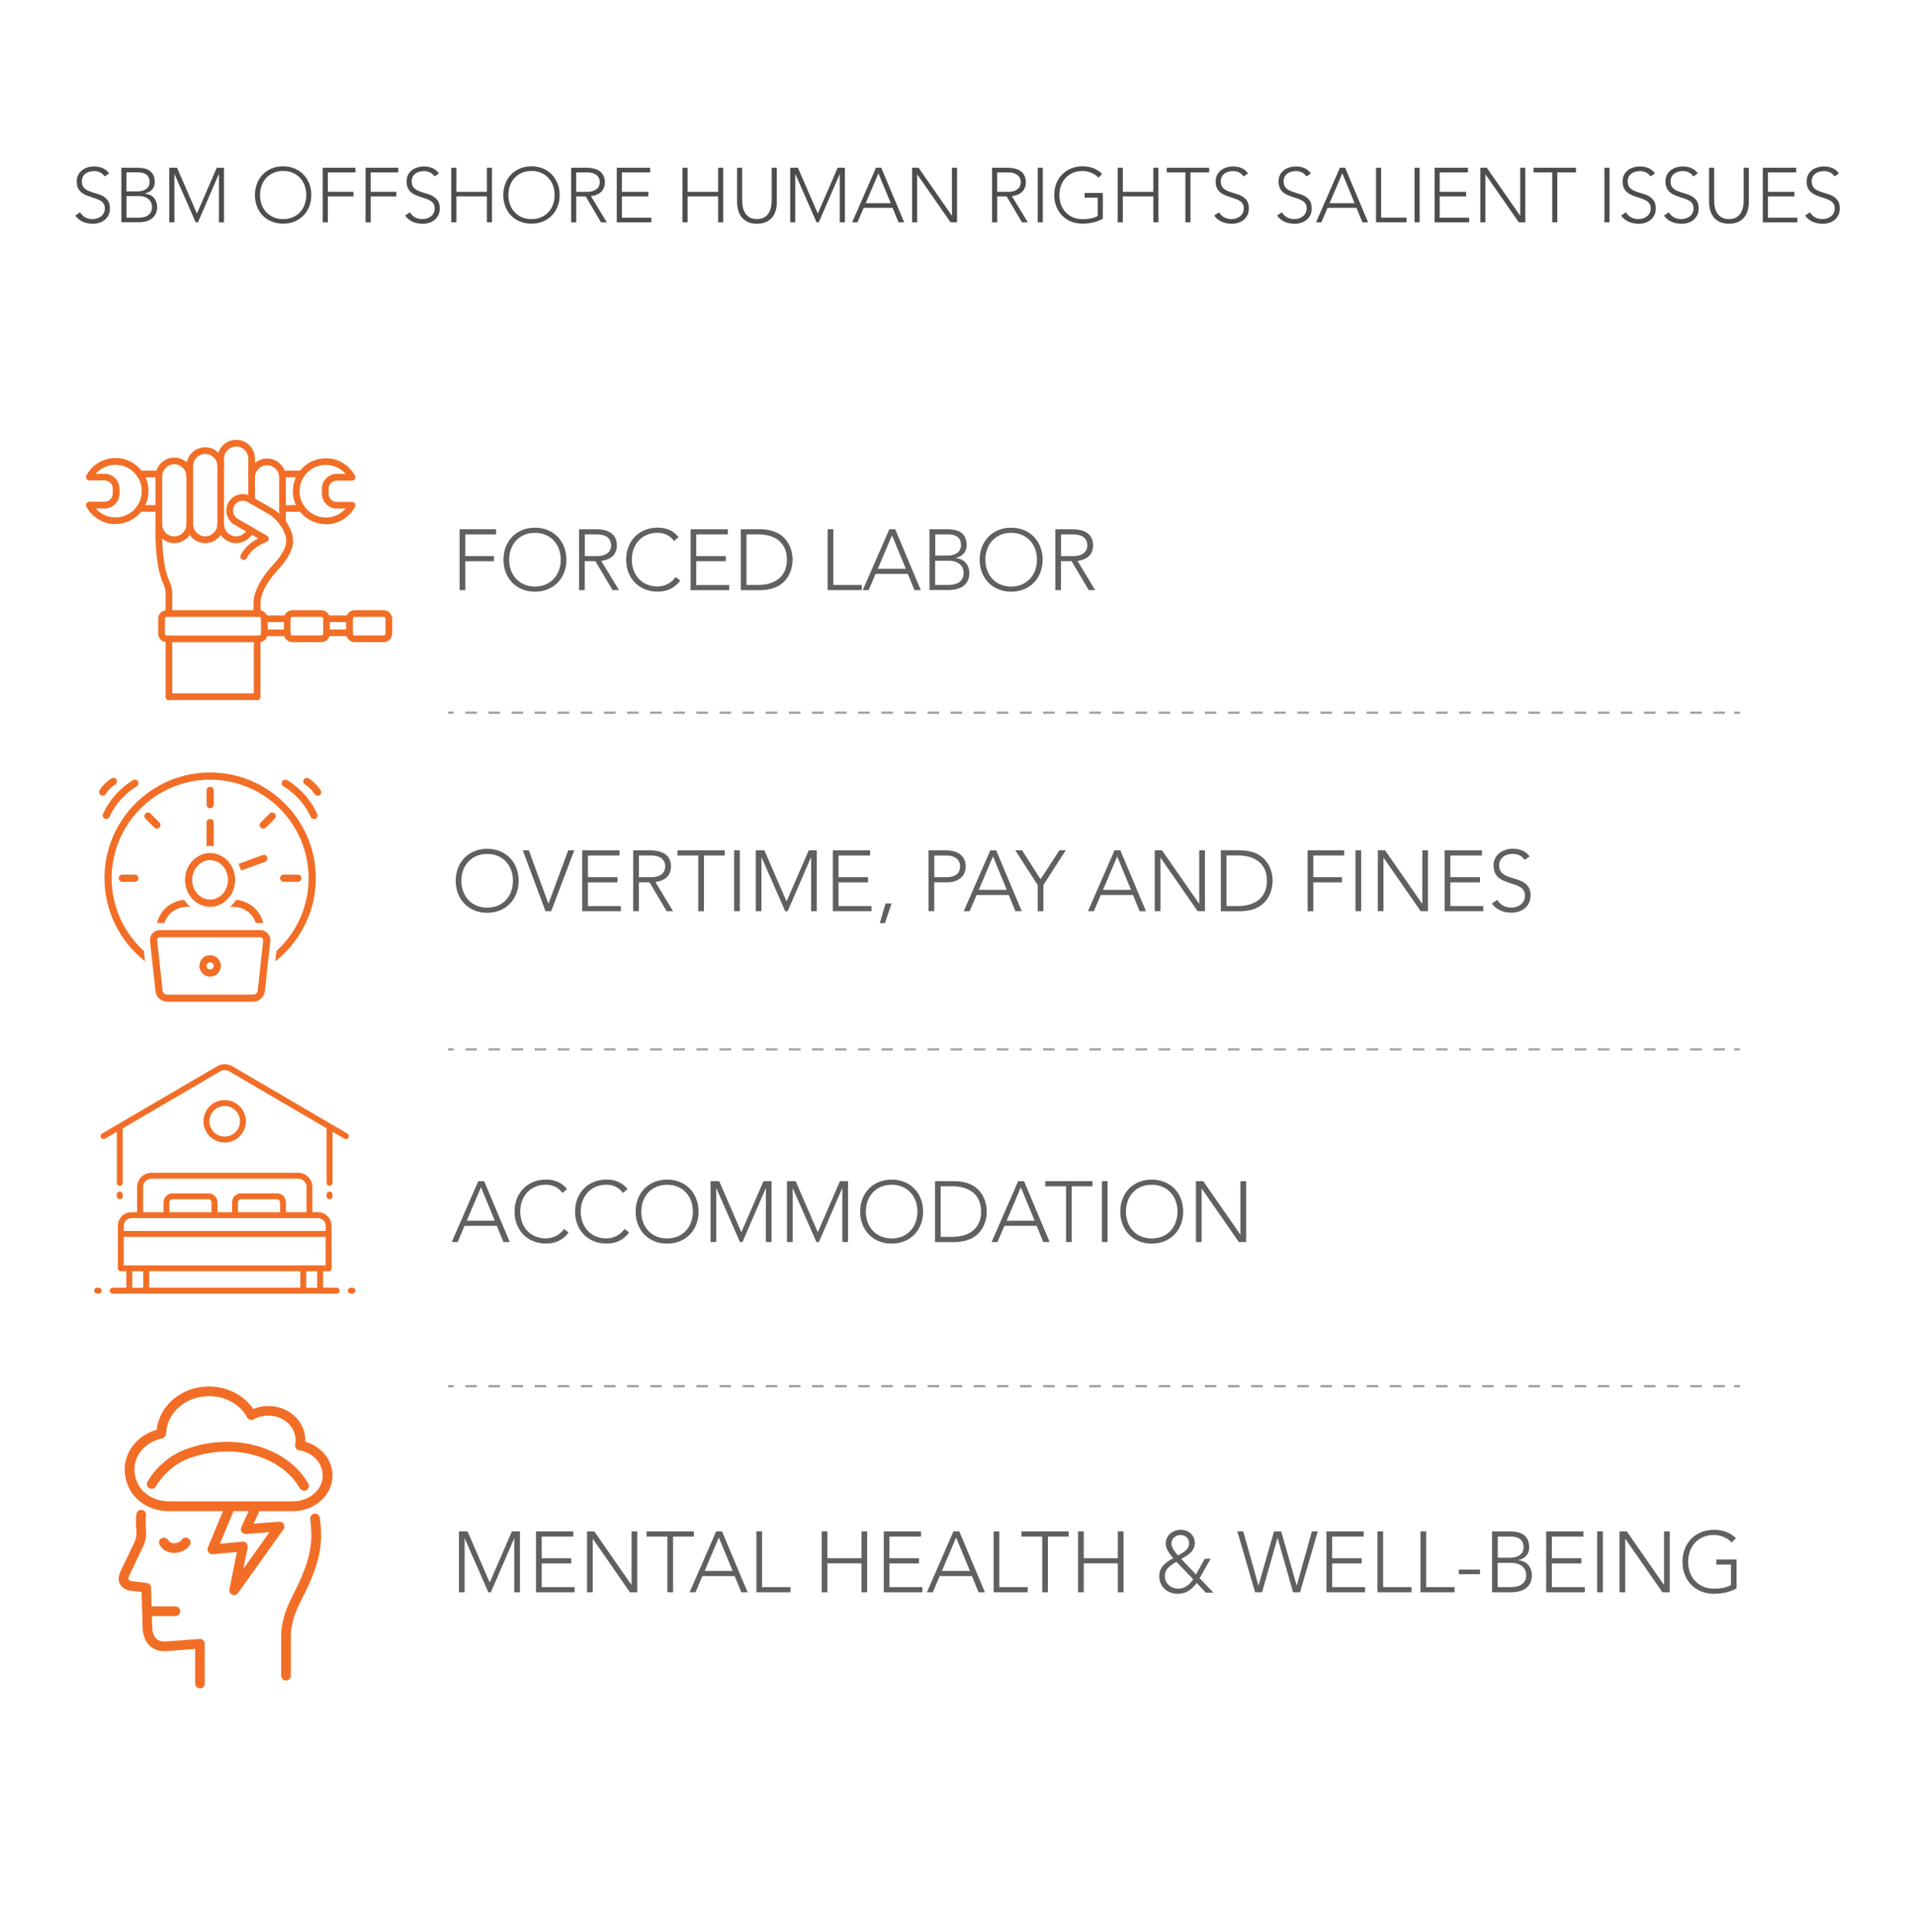 <?xml version="1.0" encoding="UTF-8"?><svg id="Layer_1" xmlns="http://www.w3.org/2000/svg" xmlns:xlink="http://www.w3.org/1999/xlink" viewBox="0 0 323.15 325.98"><defs><clipPath id="clippath"><rect x="5.84" y="63.78" width="294.36" height="229.67" fill="none"/></clipPath></defs><g><path d="m77.56,89.3h6.15v.87h-5.19v3.66h4.83v.87h-4.83v4.88h-.96v-10.27Z" fill="#606060"/><path d="m90.27,89.04c3.13,0,5.31,2.26,5.31,5.4s-2.18,5.4-5.31,5.4-5.31-2.26-5.31-5.4,2.18-5.4,5.31-5.4Zm0,9.93c2.68,0,4.35-1.97,4.35-4.53s-1.67-4.53-4.35-4.53-4.35,1.97-4.35,4.53,1.67,4.53,4.35,4.53Z" fill="#606060"/><path d="m97.73,89.3h2.7c.81,0,3.66,0,3.66,2.7,0,1.96-1.5,2.5-2.63,2.64l2.99,4.93h-1.09l-2.89-4.88h-1.79v4.88h-.96v-10.27Zm.96,4.53h2.03c2.02,0,2.41-1.12,2.41-1.83s-.39-1.83-2.41-1.83h-2.03v3.66Z" fill="#606060"/><path d="m114.79,97.96c-.97,1.33-2.31,1.87-3.82,1.87-3.13,0-5.31-2.26-5.31-5.4s2.18-5.4,5.31-5.4c1.39,0,2.64.46,3.54,1.61l-.78.65c-.64-.96-1.73-1.39-2.76-1.39-2.68,0-4.35,1.97-4.35,4.53s1.67,4.53,4.35,4.53c1.03,0,2.31-.49,3.03-1.6l.78.59Z" fill="#606060"/><path d="m116.54,89.3h6.28v.87h-5.33v3.66h4.99v.87h-4.99v4.01h5.56v.87h-6.52v-10.27Z" fill="#606060"/><path d="m125.01,89.3h3.18c5.34,0,5.56,4.38,5.56,5.14s-.22,5.14-5.56,5.14h-3.18v-10.27Zm.96,9.4h1.97c2.73,0,4.85-1.32,4.85-4.27s-2.12-4.27-4.85-4.27h-1.97v8.53Z" fill="#606060"/><path d="m139.66,89.3h.96v9.4h4.79v.87h-5.75v-10.27Z" fill="#606060"/><path d="m150.07,89.3h.99l4.32,10.27h-1.07l-1.12-2.73h-5.44l-1.16,2.73h-1l4.48-10.27Zm.45,1.04l-2.39,5.63h4.72l-2.32-5.63Z" fill="#606060"/><path d="m156.85,89.3h2.96c1.57,0,3.31.39,3.31,2.71,0,1.04-.62,1.89-1.84,2.13v.03c1.35.1,2.29,1.09,2.29,2.52,0,2.37-2.05,2.87-3.44,2.87h-3.28v-10.27Zm.96,4.44h1.99c1.99,0,2.37-1.09,2.37-1.73,0-1.44-1.02-1.84-2.23-1.84h-2.12v3.57Zm0,4.96h2.19c2.25,0,2.61-1.25,2.61-1.97,0-1.52-1.25-2.12-2.47-2.12h-2.34v4.09Z" fill="#606060"/><path d="m170.63,89.04c3.13,0,5.31,2.26,5.31,5.4s-2.18,5.4-5.31,5.4-5.31-2.26-5.31-5.4,2.18-5.4,5.31-5.4Zm0,9.93c2.68,0,4.35-1.97,4.35-4.53s-1.67-4.53-4.35-4.53-4.35,1.97-4.35,4.53,1.67,4.53,4.35,4.53Z" fill="#606060"/><path d="m178.09,89.3h2.7c.81,0,3.66,0,3.66,2.7,0,1.96-1.5,2.5-2.63,2.64l2.99,4.93h-1.09l-2.89-4.88h-1.79v4.88h-.96v-10.27Zm.96,4.53h2.03c2.02,0,2.41-1.12,2.41-1.83s-.39-1.83-2.41-1.83h-2.03v3.66Z" fill="#606060"/></g><g><path d="m82.21,143.22c3.13,0,5.31,2.26,5.31,5.4s-2.18,5.4-5.31,5.4-5.31-2.26-5.31-5.4,2.18-5.4,5.31-5.4Zm0,9.93c2.68,0,4.35-1.97,4.35-4.53s-1.67-4.53-4.35-4.53-4.35,1.97-4.35,4.53,1.67,4.53,4.35,4.53Z" fill="#606060"/><path d="m88.21,143.48h1.03l3.31,9.01,3.34-9.01h1.02l-3.9,10.27h-.96l-3.83-10.27Z" fill="#606060"/><path d="m98.26,143.48h6.28v.87h-5.33v3.66h4.99v.87h-4.99v4h5.56v.87h-6.52v-10.27Z" fill="#606060"/><path d="m106.86,143.48h2.7c.81,0,3.66,0,3.66,2.7,0,1.96-1.5,2.5-2.63,2.64l2.99,4.93h-1.09l-2.89-4.88h-1.79v4.88h-.96v-10.27Zm.96,4.53h2.03c2.02,0,2.41-1.12,2.41-1.83s-.39-1.83-2.41-1.83h-2.03v3.66Z" fill="#606060"/><path d="m117.83,144.35h-3.51v-.87h7.98v.87h-3.51v9.4h-.96v-9.4Z" fill="#606060"/><path d="m123.88,143.48h.96v10.27h-.96v-10.27Z" fill="#606060"/><path d="m127.55,143.48h1.44l3.74,8.62,3.74-8.62h1.36v10.27h-.96v-9.06h-.03l-3.92,9.06h-.42l-3.98-9.06h-.03v9.06h-.96v-10.27Z" fill="#606060"/><path d="m140.55,143.48h6.28v.87h-5.33v3.66h4.99v.87h-4.99v4h5.56v.87h-6.52v-10.27Z" fill="#606060"/><path d="m149.43,152.45h1.02l-1.12,3.31h-.86l.96-3.31Z" fill="#606060"/><path d="m156.69,143.48h2.96c1.45,0,3.31.57,3.31,2.71,0,1.86-1.48,2.68-3.09,2.68h-2.22v4.88h-.96v-10.27Zm.96,4.53h2.18c1.09,0,2.18-.46,2.18-1.81s-1.13-1.84-2.23-1.84h-2.12v3.66Z" fill="#606060"/><path d="m167.11,143.48h.99l4.32,10.27h-1.07l-1.12-2.73h-5.44l-1.16,2.73h-1l4.48-10.27Zm.45,1.04l-2.39,5.63h4.72l-2.32-5.63Z" fill="#606060"/><path d="m175.1,149.33l-3.77-5.85h1.15l3.11,4.88,3.18-4.88h1.07l-3.77,5.85v4.43h-.96v-4.43Z" fill="#606060"/><path d="m188.07,143.48h.99l4.32,10.27h-1.07l-1.12-2.73h-5.44l-1.16,2.73h-1l4.48-10.27Zm.45,1.04l-2.39,5.63h4.72l-2.32-5.63Z" fill="#606060"/><path d="m194.86,143.48h1.23l6.25,9h.03v-9h.96v10.27h-1.23l-6.25-9h-.03v9h-.96v-10.27Z" fill="#606060"/><path d="m206.01,143.48h3.18c5.34,0,5.56,4.38,5.56,5.14s-.22,5.14-5.56,5.14h-3.18v-10.27Zm.96,9.4h1.97c2.73,0,4.85-1.32,4.85-4.27s-2.12-4.27-4.85-4.27h-1.97v8.53Z" fill="#606060"/><path d="m220.67,143.48h6.15v.87h-5.2v3.66h4.83v.87h-4.83v4.88h-.96v-10.27Z" fill="#606060"/><path d="m228.73,143.48h.96v10.27h-.96v-10.27Z" fill="#606060"/><path d="m232.5,143.48h1.23l6.25,9h.03v-9h.96v10.27h-1.23l-6.25-9h-.03v9h-.96v-10.27Z" fill="#606060"/><path d="m243.79,143.48h6.28v.87h-5.33v3.66h4.99v.87h-4.99v4h5.56v.87h-6.52v-10.27Z" fill="#606060"/><path d="m252.67,151.85c.51.86,1.33,1.29,2.35,1.29,1.29,0,2.31-.78,2.31-2.02,0-2.87-5.3-1.19-5.3-5.09,0-1.83,1.57-2.82,3.29-2.82,1.12,0,2.1.38,2.8,1.29l-.83.6c-.48-.67-1.12-1.02-2-1.02-1.23,0-2.31.64-2.31,1.94,0,3.09,5.3,1.23,5.3,5.09,0,1.86-1.52,2.89-3.19,2.89-1.35,0-2.54-.44-3.34-1.55l.91-.61Z" fill="#606060"/></g><g><path d="m80.71,199.3h.99l4.32,10.27h-1.07l-1.12-2.73h-5.44l-1.16,2.73h-1l4.48-10.27Zm.45,1.04l-2.39,5.63h4.72l-2.32-5.63Z" fill="#606060"/><path d="m95.96,207.96c-.97,1.33-2.31,1.87-3.82,1.87-3.13,0-5.31-2.26-5.31-5.4s2.18-5.4,5.31-5.4c1.39,0,2.64.46,3.54,1.61l-.78.65c-.64-.96-1.73-1.39-2.76-1.39-2.68,0-4.35,1.97-4.35,4.53s1.67,4.53,4.35,4.53c1.03,0,2.31-.49,3.03-1.6l.78.6Z" fill="#606060"/><path d="m106.17,207.96c-.97,1.33-2.31,1.87-3.82,1.87-3.13,0-5.31-2.26-5.31-5.4s2.18-5.4,5.31-5.4c1.39,0,2.64.46,3.54,1.61l-.78.65c-.64-.96-1.73-1.39-2.76-1.39-2.68,0-4.35,1.97-4.35,4.53s1.67,4.53,4.35,4.53c1.03,0,2.31-.49,3.03-1.6l.78.6Z" fill="#606060"/><path d="m112.57,199.04c3.13,0,5.31,2.26,5.31,5.4s-2.18,5.4-5.31,5.4-5.31-2.26-5.31-5.4,2.18-5.4,5.31-5.4Zm0,9.93c2.68,0,4.35-1.97,4.35-4.53s-1.67-4.53-4.35-4.53-4.35,1.97-4.35,4.53,1.67,4.53,4.35,4.53Z" fill="#606060"/><path d="m119.92,199.3h1.44l3.74,8.62,3.74-8.62h1.36v10.27h-.96v-9.05h-.03l-3.92,9.05h-.42l-3.98-9.05h-.03v9.05h-.96v-10.27Z" fill="#606060"/><path d="m132.82,199.3h1.44l3.74,8.62,3.74-8.62h1.36v10.27h-.96v-9.05h-.03l-3.92,9.05h-.42l-3.98-9.05h-.03v9.05h-.96v-10.27Z" fill="#606060"/><path d="m150.46,199.04c3.13,0,5.31,2.26,5.31,5.4s-2.18,5.4-5.31,5.4-5.31-2.26-5.31-5.4,2.18-5.4,5.31-5.4Zm0,9.93c2.68,0,4.35-1.97,4.35-4.53s-1.67-4.53-4.35-4.53-4.35,1.97-4.35,4.53,1.67,4.53,4.35,4.53Z" fill="#606060"/><path d="m157.78,199.3h3.18c5.34,0,5.56,4.38,5.56,5.14s-.22,5.14-5.56,5.14h-3.18v-10.27Zm.96,9.4h1.97c2.73,0,4.85-1.32,4.85-4.27s-2.12-4.27-4.85-4.27h-1.97v8.53Z" fill="#606060"/><path d="m171.81,199.3h.99l4.32,10.27h-1.07l-1.12-2.73h-5.44l-1.16,2.73h-1l4.48-10.27Zm.45,1.04l-2.39,5.63h4.72l-2.32-5.63Z" fill="#606060"/><path d="m179.89,200.17h-3.51v-.87h7.98v.87h-3.51v9.4h-.96v-9.4Z" fill="#606060"/><path d="m185.94,199.3h.96v10.27h-.96v-10.27Z" fill="#606060"/><path d="m194.35,199.04c3.13,0,5.31,2.26,5.31,5.4s-2.18,5.4-5.31,5.4-5.31-2.26-5.31-5.4,2.18-5.4,5.31-5.4Zm0,9.93c2.68,0,4.35-1.97,4.35-4.53s-1.67-4.53-4.35-4.53-4.35,1.97-4.35,4.53,1.67,4.53,4.35,4.53Z" fill="#606060"/><path d="m201.81,199.3h1.23l6.25,9h.03v-9h.96v10.27h-1.23l-6.25-9h-.03v9h-.96v-10.27Z" fill="#606060"/></g><g><path d="m77.46,258.4h1.44l3.74,8.62,3.74-8.62h1.36v10.27h-.96v-9.05h-.03l-3.92,9.05h-.42l-3.98-9.05h-.03v9.05h-.96v-10.27Z" fill="#606060"/><path d="m90.46,258.4h6.28v.87h-5.33v3.66h4.99v.87h-4.99v4h5.56v.87h-6.52v-10.27Z" fill="#606060"/><path d="m99.06,258.4h1.23l6.25,9h.03v-9h.96v10.27h-1.23l-6.25-9h-.03v9h-.96v-10.27Z" fill="#606060"/><path d="m112.62,259.27h-3.51v-.87h7.98v.87h-3.51v9.4h-.96v-9.4Z" fill="#606060"/><path d="m120.85,258.4h.99l4.32,10.27h-1.07l-1.12-2.73h-5.44l-1.16,2.73h-1l4.48-10.27Zm.45,1.04l-2.39,5.63h4.72l-2.32-5.63Z" fill="#606060"/><path d="m127.64,258.4h.96v9.4h4.79v.87h-5.75v-10.27Z" fill="#606060"/><path d="m138.66,258.4h.96v4.53h5.75v-4.53h.96v10.27h-.96v-4.88h-5.75v4.88h-.96v-10.27Z" fill="#606060"/><path d="m149.14,258.4h6.28v.87h-5.33v3.66h4.99v.87h-4.99v4h5.56v.87h-6.52v-10.27Z" fill="#606060"/><path d="m160.89,258.4h.99l4.32,10.27h-1.07l-1.12-2.73h-5.44l-1.16,2.73h-1l4.48-10.27Zm.45,1.04l-2.39,5.63h4.72l-2.32-5.63Z" fill="#606060"/><path d="m167.67,258.4h.96v9.4h4.79v.87h-5.75v-10.27Z" fill="#606060"/><path d="m175.87,259.27h-3.51v-.87h7.98v.87h-3.51v9.4h-.96v-9.4Z" fill="#606060"/><path d="m181.92,258.4h.96v4.53h5.75v-4.53h.96v10.27h-.96v-4.88h-5.75v4.88h-.96v-10.27Z" fill="#606060"/><path d="m201.82,265.68l1.48-2.67h.99l-1.86,3.28,2.34,2.45h-1.29l-1.54-1.65c-.83,1.12-1.76,1.84-3.19,1.84-1.74,0-3.13-1.16-3.13-2.99,0-1.6,1.16-2.31,2.35-3.03-.58-.7-1.25-1.5-1.25-2.44,0-1.48,1.22-2.34,2.58-2.34,1.22,0,2.32.87,2.32,2.18,0,1.48-1.15,2.1-2.29,2.73l2.5,2.64Zm-3.31-2.16c-.92.55-1.95,1.18-1.95,2.39,0,1.31,1.03,2.15,2.32,2.15,1.07,0,1.9-.74,2.47-1.58l-2.84-2.96Zm-.84-3.06c0,.71.67,1.48,1.1,1.99.81-.42,1.89-.97,1.89-2.06,0-.81-.61-1.38-1.44-1.38s-1.55.59-1.55,1.45Z" fill="#606060"/><path d="m208.81,258.4h.99l2.55,9.1h.03l2.6-9.1h1.22l2.6,9.1h.03l2.55-9.1h.99l-2.99,10.27h-1.18l-2.6-9.14h-.03l-2.6,9.14h-1.18l-2.99-10.27Z" fill="#606060"/><path d="m223.84,258.4h6.28v.87h-5.33v3.66h4.99v.87h-4.99v4h5.56v.87h-6.52v-10.27Z" fill="#606060"/><path d="m232.44,258.4h.96v9.4h4.79v.87h-5.75v-10.27Z" fill="#606060"/><path d="m239.7,258.4h.96v9.4h4.79v.87h-5.75v-10.27Z" fill="#606060"/><path d="m246.17,264.84h3.58v.78h-3.58v-.78Z" fill="#606060"/><path d="m251.78,258.4h2.96c1.57,0,3.31.39,3.31,2.71,0,1.04-.62,1.89-1.84,2.13v.03c1.35.1,2.29,1.09,2.29,2.53,0,2.37-2.05,2.87-3.44,2.87h-3.28v-10.27Zm.96,4.44h1.99c1.99,0,2.37-1.09,2.37-1.73,0-1.44-1.02-1.84-2.23-1.84h-2.12v3.57Zm0,4.96h2.19c2.25,0,2.61-1.25,2.61-1.97,0-1.52-1.25-2.12-2.47-2.12h-2.34v4.09Z" fill="#606060"/><path d="m260.92,258.4h6.28v.87h-5.33v3.66h4.99v.87h-4.99v4h5.56v.87h-6.52v-10.27Z" fill="#606060"/><path d="m269.52,258.4h.96v10.27h-.96v-10.27Z" fill="#606060"/><path d="m273.29,258.4h1.23l6.25,9h.03v-9h.96v10.27h-1.23l-6.25-9h-.03v9h-.96v-10.27Z" fill="#606060"/><path d="m293.05,268c-1.19.68-2.5.93-3.83.93-3.13,0-5.31-2.26-5.31-5.4s2.18-5.4,5.31-5.4c1.52,0,2.76.46,3.7,1.42l-.7.73c-.62-.75-1.89-1.28-3-1.28-2.68,0-4.35,1.97-4.35,4.53s1.67,4.53,4.35,4.53c1.1,0,2.09-.15,2.87-.61v-3.45h-2.47v-.87h3.42v4.88Z" fill="#606060"/></g><g clip-path="url(#clippath)"><path d="m29.41,91.64c-1.75,0-3.17-1.42-3.17-3.17v-8.09c0-1.75,1.42-3.17,3.17-3.17s3.17,1.42,3.17,3.17c0,.31-.25.56-.56.56s-.56-.25-.56-.56c0-1.13-.92-2.04-2.05-2.04s-2.04.92-2.04,2.04v8.09c0,1.13.92,2.04,2.04,2.04s2.05-.92,2.05-2.04c0-.31.25-.56.56-.56s.56.25.56.56c0,1.75-1.42,3.17-3.17,3.17" fill="#f26e26" fill-rule="evenodd"/><path d="m34.63,76.59c-1.13,0-2.04.92-2.04,2.04v9.83c0,1.13.92,2.04,2.04,2.04s2.05-.92,2.05-2.04v-9.83c0-1.13-.92-2.04-2.05-2.04m0,15.05c-1.75,0-3.17-1.42-3.17-3.17v-9.83c0-1.75,1.42-3.17,3.17-3.17s3.17,1.42,3.17,3.17v9.83c0,1.75-1.42,3.17-3.17,3.17" fill="#f26e26" fill-rule="evenodd"/><path d="m42.46,81.1c-.31,0-.56-.25-.56-.56v-3.16c0-1.13-.92-2.04-2.04-2.04s-2.05.92-2.05,2.04v1.26c0,.31-.25.56-.56.56s-.56-.25-.56-.56v-1.26c0-1.75,1.42-3.17,3.17-3.17s3.17,1.42,3.17,3.17v3.16c0,.31-.25.56-.56.56m-2.61,10.54c-1.75,0-3.17-1.42-3.17-3.17,0-.31.25-.56.56-.56s.56.25.56.56c0,1.13.92,2.04,2.05,2.04.82,0,1.59-.52,1.9-1.28.12-.29.44-.43.73-.31.29.12.43.45.31.73-.49,1.21-1.64,1.99-2.94,1.99" fill="#f26e26" fill-rule="evenodd"/><path d="m47.67,88.76c-.31,0-.56-.25-.56-.56v-7.66c0-1.13-.92-2.04-2.04-2.04s-2.05.92-2.05,2.04v3.9c0,.31-.25.56-.56.56s-.56-.25-.56-.56v-3.9c0-1.75,1.42-3.17,3.17-3.17s3.17,1.42,3.17,3.17v7.66c0,.31-.25.56-.56.56" fill="#f26e26" fill-rule="evenodd"/><path d="m43.35,104.09c-.31,0-.56-.25-.56-.56v-1.85c0-2.95,3.12-6.2,3.32-6.4,2.23-2.4,2.2-3.82,2.19-3.93,0-.03,0-.04,0-.08,0-1.68-1.55-3.71-2.99-4.54l-3.52-2.03c-.38-.22-.82-.28-1.25-.16-.43.12-.78.39-1,.77-.45.79-.18,1.8.6,2.25l4.93,2.85c.19.11.3.31.28.53-.01.21-.15.4-.35.48-1.66.67-2.79,1.59-3.37,2.74-.14.28-.48.39-.76.25-.28-.14-.39-.48-.25-.76.58-1.14,1.57-2.08,2.95-2.8l-3.99-2.3c-.64-.37-1.1-.97-1.29-1.69-.19-.72-.09-1.47.28-2.11.37-.64.97-1.1,1.69-1.29.72-.19,1.47-.1,2.11.28l3.52,2.03c1.74,1,3.54,3.32,3.56,5.48.03.36.04,2.09-2.49,4.82,0,0,0,0,0,.01-.03.03-3,3.1-3,5.61v1.85c0,.31-.26.57-.57.57m0,14.03c-.31,0-.56-.25-.56-.56v-9.76c0-.31.25-.56.56-.56s.56.25.56.56v9.76c0,.31-.25.57-.56.56" fill="#f26e26" fill-rule="evenodd"/><path d="m28.51,104.09c-.31,0-.56-.25-.56-.56v-3.32c0-.62-.12-1.15-.39-1.72-1.57-3.3-1.33-9.76-1.32-10.04.01-.3.26-.54.56-.54h.02c.31.01.55.28.54.59,0,.06-.25,6.46,1.21,9.51.34.71.5,1.41.5,2.2v3.32c0,.31-.25.57-.56.57m0,14.03c-.31,0-.56-.25-.56-.56v-9.76c0-.31.25-.56.56-.56s.56.25.56.56v9.76c0,.31-.25.56-.56.56" fill="#f26e26" fill-rule="evenodd"/><path d="m43.35,118.12h-14.84c-.31,0-.56-.25-.56-.56s.25-.56.56-.56h14.84c.31,0,.56.25.56.56s-.25.57-.56.56" fill="#f26e26" fill-rule="evenodd"/><path d="m28.14,104.09c-.08,0-.16.03-.22.09-.06.06-.09.14-.09.22v2.52c0,.08.03.16.09.22.06.06.14.09.22.09h15.59c.17,0,.31-.14.31-.31v-2.52c0-.17-.14-.31-.31-.31h-15.59Zm15.59,4.27h-15.59c-.38,0-.75-.15-1.02-.42-.27-.27-.42-.63-.42-1.02v-2.52c0-.38.15-.75.42-1.02.27-.27.63-.42,1.02-.42h15.59c.79,0,1.44.64,1.44,1.44v2.52c0,.79-.65,1.44-1.44,1.44" fill="#f26e26" fill-rule="evenodd"/><path d="m26.83,80.53h-3.28c-.31,0-.56-.25-.56-.56s.25-.56.56-.56h3.28c.31,0,.56.25.56.56s-.25.56-.56.56m24.08,0h-3.31c-.31,0-.56-.25-.56-.56s.25-.56.56-.56h3.31c.31,0,.56.25.56.56,0,.31-.25.56-.56.56m-24.12,5.82h-3.25c-.31,0-.56-.25-.56-.56s.25-.56.56-.56h3.25c.31,0,.56.25.56.56s-.25.56-.56.56m24.12,0h-3.25c-.31,0-.56-.25-.56-.56s.25-.56.56-.56h3.25c.31,0,.56.25.56.56,0,.31-.25.56-.56.56" fill="#f26e26" fill-rule="evenodd"/><path d="m54.99,78.44c-2.45,0-4.44,1.99-4.44,4.44s1.99,4.44,4.44,4.44c1.3,0,2.51-.56,3.34-1.51h-1.5c-1.39,0-2.51-1.13-2.51-2.52v-.82c0-1.39,1.13-2.51,2.51-2.51h1.5c-.83-.95-2.04-1.51-3.34-1.51m0,10c-3.07,0-5.57-2.5-5.57-5.57s2.5-5.56,5.57-5.56c2.05,0,3.93,1.12,4.91,2.94.09.18.09.39-.01.56-.1.17-.29.28-.48.28h-2.57c-.76,0-1.39.62-1.39,1.39v.82c0,.77.62,1.39,1.39,1.39h2.57c.2,0,.38.1.48.28.1.17.11.38.01.56-.97,1.81-2.85,2.93-4.91,2.93" fill="#f26e26" fill-rule="evenodd"/><path d="m16.15,85.8c.83.95,2.04,1.51,3.34,1.51,2.45,0,4.44-1.99,4.44-4.44s-1.99-4.44-4.44-4.44c-1.3,0-2.51.56-3.34,1.51h1.5c1.39,0,2.51,1.13,2.51,2.52v.82c0,1.39-1.13,2.52-2.51,2.52h-1.5Zm3.34,2.64c-2.06,0-3.94-1.13-4.91-2.94-.09-.18-.09-.39.01-.56.1-.17.29-.28.48-.28h2.57c.76,0,1.39-.62,1.39-1.39v-.82c0-.76-.62-1.39-1.39-1.39h-2.57c-.2,0-.38-.1-.48-.28-.1-.17-.11-.38-.01-.56.97-1.81,2.85-2.94,4.91-2.94,3.07,0,5.57,2.5,5.57,5.57s-2.5,5.57-5.57,5.57" fill="#f26e26" fill-rule="evenodd"/><path d="m49.34,104.09c-.17,0-.31.14-.31.31v2.51c0,.17.14.31.31.31h4.89c.17,0,.31-.14.31-.31v-2.51c0-.17-.14-.31-.31-.31h-4.89Zm4.89,4.26h-4.89c-.79,0-1.44-.64-1.44-1.44v-2.51c0-.79.65-1.44,1.44-1.44h4.89c.79,0,1.44.65,1.44,1.44v2.51c0,.79-.65,1.44-1.44,1.44" fill="#f26e26" fill-rule="evenodd"/><path d="m59.85,104.09c-.17,0-.31.14-.31.31v2.51c0,.17.14.31.31.31h4.89c.17,0,.31-.14.31-.31v-2.51c0-.17-.14-.31-.31-.31h-4.89Zm4.89,4.26h-4.89c-.79,0-1.44-.64-1.44-1.44v-2.51c0-.79.65-1.44,1.44-1.44h4.89c.79,0,1.44.65,1.44,1.44v2.51c0,.79-.65,1.44-1.44,1.44" fill="#f26e26" fill-rule="evenodd"/><path d="m48.47,104.97h-3.87c-.31,0-.56-.25-.56-.56s.25-.56.56-.56h3.87c.31,0,.56.25.56.56,0,.31-.25.56-.56.56m0,2.37h-3.87c-.31,0-.56-.25-.56-.56s.25-.56.56-.56h3.87c.31,0,.56.25.56.56,0,.31-.25.56-.56.56" fill="#f26e26" fill-rule="evenodd"/><path d="m58.98,104.97h-3.87c-.31,0-.56-.25-.56-.56s.25-.56.56-.56h3.87c.31,0,.56.25.56.56,0,.31-.25.56-.56.56m0,2.37h-3.87c-.31,0-.56-.25-.56-.56s.25-.56.56-.56h3.87c.31,0,.56.25.56.56,0,.31-.25.56-.56.56" fill="#f26e26" fill-rule="evenodd"/><path d="m35.46,136.39c.33,0,.6-.27.6-.6v-2.42c0-.33-.27-.61-.6-.61s-.6.27-.6.61v2.42c0,.33.27.6.6.6" fill="#f26e26"/><path d="m50.28,148.79c.33,0,.6-.27.6-.6s-.27-.61-.6-.61h-2.42c-.33,0-.6.27-.6.61s.27.6.6.6h2.42Z" fill="#f26e26"/><path d="m20.64,147.58c-.33,0-.6.27-.6.6s.27.61.6.61h2.12c.33,0,.6-.27.6-.61s-.27-.6-.6-.6h-2.12Z" fill="#f26e26"/><path d="m25.4,137.28c-.24-.24-.62-.24-.86,0-.24.24-.24.62,0,.86l1.5,1.5c.12.12.27.18.43.18s.31-.06.43-.18c.24-.24.24-.62,0-.86l-1.5-1.5Z" fill="#f26e26"/><path d="m46.36,137.28c-.24-.24-.62-.24-.86,0l-1.5,1.5c-.24.24-.24.62,0,.86.12.12.27.18.43.18s.31-.06.43-.18l1.5-1.5c.24-.24.24-.62,0-.86" fill="#f26e26"/><path d="m45.09,144.64c-.12-.31-.46-.47-.78-.36l-4.06,1.49c.18.35.32.74.43,1.13l4.05-1.48c.31-.11.47-.46.36-.78" fill="#f26e26"/><path d="m34.85,142.77c.2-.02.4-.04.6-.04s.41.01.61.04v-3.97c0-.34-.27-.6-.61-.6s-.6.27-.6.6v3.97Z" fill="#f26e26"/><path d="m31.22,148.47c0,2.5,1.89,4.53,4.23,4.53s4.23-2.03,4.23-4.53-1.9-4.53-4.23-4.53-4.23,2.03-4.23,4.53m4.23-3.33c1.67,0,3.02,1.49,3.02,3.33s-1.36,3.32-3.02,3.32-3.02-1.49-3.02-3.32,1.36-3.33,3.02-3.33" fill="#f26e26"/><path d="m17.85,133.96s.55-.95,1.6-1.6c.29-.18.37-.55.2-.83-.17-.28-.55-.37-.83-.2-1.33.82-1.99,1.98-2.02,2.03-.16.29-.06.66.23.82.28.16.66.06.82-.23" fill="#f26e26"/><path d="m17.93,138.19c.24,0,.47-.15.56-.38.01-.03,1.23-3.09,4.59-5.14.28-.17.37-.55.2-.83-.17-.29-.55-.37-.83-.2-3.7,2.27-5.03,5.6-5.08,5.74-.12.31.03.66.34.78.07.03.15.04.22.04" fill="#f26e26"/><path d="m54.12,133.37s-.69-1.21-2.02-2.03c-.28-.18-.66-.09-.83.2-.18.29-.09.66.2.83,1.06.65,1.6,1.59,1.61,1.6.16.29.54.39.82.23.29-.16.39-.53.23-.82" fill="#f26e26"/><path d="m48.46,131.64c-.28-.17-.66-.08-.83.2-.17.29-.08.66.2.83,3.34,2.04,4.57,5.1,4.59,5.14.12.31.48.46.78.34.31-.12.47-.47.34-.78-.06-.14-1.38-3.47-5.08-5.74" fill="#f26e26"/><path d="m35.46,130.34c-9.83,0-17.83,8-17.83,17.83,0,5.69,2.68,10.76,6.84,14.03l-.19-1.73c-3.34-3.04-5.44-7.43-5.44-12.29,0-9.16,7.46-16.62,16.62-16.62s16.62,7.46,16.62,16.62c0,4.87-2.1,9.25-5.44,12.29l-.19,1.74c4.16-3.27,6.84-8.34,6.84-14.03,0-9.83-8-17.83-17.83-17.83" fill="#f26e26"/><path d="m38.78,153.01h.57c1.8,0,3.32,1.15,3.8,2.72h.77c.17,0,.33.02.49.05-.45-2.11-2.28-3.73-4.55-3.95-.31.45-.67.85-1.08,1.18" fill="#f26e26"/><path d="m26.5,155.77c.16-.03.33-.04.49-.04h.77c.48-1.57,2-2.72,3.8-2.72h.57c-.41-.34-.78-.74-1.08-1.18-2.26.22-4.09,1.84-4.55,3.95" fill="#f26e26"/><path d="m43.92,156.94h-16.92c-.49,0-.95.2-1.27.55-.32.35-.47.83-.41,1.32l.92,8.47c.11.96.98,1.74,1.94,1.74h14.57c.97,0,1.84-.78,1.94-1.74l.92-8.47c.05-.49-.1-.97-.42-1.32-.32-.35-.78-.55-1.26-.55m.48,1.74l-.92,8.48c-.04.35-.38.66-.74.66h-14.57c-.35,0-.7-.31-.74-.66l-.92-8.48c-.02-.15.02-.28.11-.38.09-.1.22-.15.36-.15h16.92c.15,0,.28.05.37.15.09.1.13.23.11.38" fill="#f26e26"/><path d="m35.46,161.17c-1,0-1.81.81-1.81,1.81s.81,1.81,1.81,1.81,1.81-.81,1.81-1.81-.81-1.81-1.81-1.81m0,2.42c-.33,0-.6-.27-.6-.6s.27-.61.6-.61.6.27.6.61-.27.6-.6.6" fill="#f26e26"/><path d="m57.33,217.78c0,.28-.22.5-.5.5H19.02c-.28,0-.5-.22-.5-.5s.22-.5.5-.5h2.3v-2.77h-.93c-.28,0-.5-.22-.5-.5v-7.17c0-1.27,1.03-2.3,2.3-2.3h.95v-4.25c0-1.32,1.08-2.4,2.4-2.4h24.77c1.33,0,2.4,1.08,2.4,2.4v4.25h.94c1.27,0,2.3,1.03,2.3,2.3v7.17c0,.28-.22.5-.5.5h-.93v2.77h2.3c.27,0,.5.22.5.5m-21.63-14.91c0-.28-.23-.51-.51-.51h-6.08c-.28,0-.52.23-.52.51v1.67h7.11v-1.67Zm11.56,0c0-.28-.23-.51-.51-.51h-6.08c-.28,0-.51.23-.51.51v1.67h7.11v-1.67Zm-23.12,1.67h3.47v-1.67c0-.83.68-1.51,1.51-1.51h6.08c.83,0,1.51.68,1.51,1.51v1.67h2.46v-1.67c0-.83.68-1.51,1.51-1.51h6.08c.83,0,1.51.68,1.51,1.51v1.67h3.47v-4.25c0-.78-.63-1.41-1.41-1.41h-24.77c-.78,0-1.41.63-1.41,1.41v4.25Zm-3.24,2.3v.86h34.07v-.86c0-.72-.58-1.3-1.3-1.3h-31.47c-.72,0-1.3.58-1.3,1.3m0,6.67h34.07v-4.81H20.88v4.81Zm4.29,3.77h25.5v-2.78h-25.5v2.78Zm-1-2.77h-1.86v2.78h1.86v-2.78Zm29.35,0h-1.86v2.78h1.86v-2.78Zm-36.87,2.77h-.28c-.27,0-.5.22-.5.5s.22.5.5.5h.28c.27,0,.5-.22.5-.5s-.22-.5-.5-.5m42.81,0h-.28c-.27,0-.5.22-.5.5s.22.5.5.5h.28c.28,0,.5-.22.5-.5s-.22-.5-.5-.5m-.67-25.33c.14-.24.06-.54-.18-.68l-19.42-11.36c-.79-.46-1.77-.46-2.56,0l-19.42,11.36c-.24.14-.32.44-.18.68.14.24.44.32.68.18l1.99-1.16v8.62c0,.28.22.5.5.5s.5-.22.5-.5v-9.2l16.43-9.61c.48-.28,1.08-.28,1.56,0l16.41,9.6v9.21c0,.28.22.5.5.5s.5-.22.5-.5v-8.63l2.01,1.18c.08.05.16.07.25.07.17,0,.34-.09.43-.25m-20.88.82c-1.97,0-3.58-1.6-3.58-3.58s1.6-3.58,3.58-3.58,3.57,1.61,3.57,3.58-1.6,3.58-3.57,3.58m0-1c1.42,0,2.58-1.16,2.58-2.58s-1.16-2.58-2.58-2.58-2.58,1.16-2.58,2.58,1.16,2.58,2.58,2.58m-17.21,10.08v-.31c0-.28-.22-.5-.5-.5s-.5.22-.5.5v.31c0,.28.22.5.5.5s.5-.22.5-.5m35.4,0v-.31c0-.28-.22-.5-.5-.5s-.5.22-.5.5v.31c0,.28.22.5.5.5s.5-.22.5-.5" fill="#f26e26"/><path d="m29.39,262.04c-1.02,0-1.88-.47-2.43-1.33-.25-.38-.13-.89.25-1.13.38-.24.89-.13,1.13.25.25.39.62.58,1.09.57.56-.01,1.08-.32,1.2-.54.22-.39.73-.53,1.12-.31.39.23.53.73.3,1.12-.44.78-1.51,1.33-2.58,1.36-.03,0-.06,0-.08,0" fill="#f26e26"/><path d="m48.27,283.55c-.45,0-.82-.37-.82-.82v-6.71c0-1.94.57-4.06,1.68-6.27l.23-.46c1.19-2.34,3.18-6.27,3.18-10.08,0-1-.07-1.97-.19-2.87-.06-.45.25-.86.69-.93.45-.07.86.25.93.7.14.98.21,2.02.21,3.1,0,4.21-2.1,8.35-3.36,10.83l-.23.46c-1,1.99-1.51,3.85-1.51,5.54v6.71c0,.45-.37.82-.82.82" fill="#f26e26"/><path d="m51.32,251.53c-.28,0-.55-.14-.71-.4-1.45-2.44-3.71-4.22-6.73-5.29-5.73-2.03-11.02-.08-11.08-.06-.02,0-.05.02-.07.02-2.6.71-4.94,2.54-6.43,5.02-.23.39-.74.51-1.12.28-.39-.23-.51-.74-.28-1.12,1.69-2.82,4.37-4.92,7.36-5.74.56-.2,6.07-2.09,12.16.07,3.39,1.2,5.95,3.22,7.6,6,.23.39.1.89-.29,1.12-.13.08-.28.11-.42.11" fill="#f26e26"/><path d="m33.75,284.88c-.45,0-.82-.37-.82-.82v-5.83l-4.46.34c-1.29.16-2.35-.11-3.13-.81-.83-.73-1.28-1.91-1.28-3.32l-.17-5.81c-.54-.06-1.25-.15-1.63-.19-1.23-.14-1.77-.7-2.01-1.13-.34-.63-.29-1.41.16-2.31l2.32-4.86c.25-.56.35-1.18.29-1.78v-.03c-.08-.77-.16-1.65,0-2.85.06-.45.47-.77.91-.71.45.06.77.46.71.91-.13,1.03-.06,1.75,0,2.5v.03c.08.89-.06,1.79-.43,2.6,0,0,0,.01-.01.02l-2.33,4.89c-.22.45-.24.72-.19.81.04.08.25.23.76.29.65.08,2.33.28,2.33.28.4.05.71.39.72.79l.19,6.53v.02c0,.94.26,1.69.73,2.1.42.37,1.05.51,1.86.41.01,0,.03,0,.04,0l5.36-.41c.23-.02.45.06.62.22.17.15.26.37.26.6v6.71c0,.45-.37.82-.82.82" fill="#f26e26"/><path d="m49.51,254.98h-21.04c-3,0-5.66-1.6-6.79-4.09-.04-.09-.08-.18-.11-.27-.79-1.96-.69-4.01.27-5.79.94-1.74,2.6-3.02,4.59-3.57.48-4.14,4.24-7.31,8.83-7.31,3.07,0,5.87,1.44,7.49,3.79.8-.33,1.66-.5,2.54-.5,3.44,0,6.24,2.6,6.24,5.78,0,.09,0,.17,0,.26,2.68.74,4.56,3.03,4.58,5.68,0,1.47-.59,2.89-1.7,4.01-1.26,1.27-3.04,2-4.89,2m-14.26-19.39c-3.93,0-7.11,2.79-7.24,6.35-.01.38-.29.7-.66.78-1.76.35-3.29,1.43-4.08,2.89-.73,1.34-.79,2.9-.19,4.39.03.07.06.14.09.2.87,1.9,2.95,3.13,5.3,3.13h21.04c1.41,0,2.77-.55,3.72-1.52.79-.8,1.23-1.81,1.22-2.84-.01-2.1-1.68-3.88-3.97-4.24-.22-.03-.42-.16-.55-.34-.13-.18-.17-.41-.13-.63.05-.25.07-.5.07-.74,0-2.29-2.06-4.15-4.6-4.15-.87,0-1.71.22-2.44.63-.19.11-.42.14-.62.08s-.39-.2-.49-.39c-1.24-2.23-3.72-3.61-6.47-3.61" fill="#f26e26"/><path d="m39.52,269.14c-.11,0-.22-.02-.33-.07-.36-.15-.55-.53-.48-.91l1.27-6.29-4.06.38c-.29.02-.56-.1-.74-.33-.17-.23-.21-.54-.1-.8l2.94-7.09c.17-.42.65-.62,1.07-.44.42.17.62.65.44,1.07l-2.42,5.83,3.8-.36c.26-.02.51.07.69.27.17.19.24.46.19.71l-.73,3.61,4.42-6.2-3.95.32c-.29.02-.57-.11-.74-.35-.17-.24-.19-.55-.07-.81l1.64-3.56c.19-.41.68-.59,1.09-.4.41.19.59.68.4,1.09l-1.06,2.29,4.31-.34c.32-.03.62.14.78.41.16.28.14.62-.05.88l-7.68,10.76c-.16.22-.41.34-.67.34" fill="#f26e26"/><path d="m29.59,272.69h-4.55c-.45,0-.82-.37-.82-.82s.37-.82.82-.82h4.55c.45,0,.82.37.82.82s-.37.82-.82.82" fill="#f26e26"/><line x1="75.61" y1="120.25" x2="76.57" y2="120.25" fill="none" stroke="#a3a3a3" stroke-miterlimit="10" stroke-width=".39"/><line x1="78.52" y1="120.25" x2="291.67" y2="120.25" fill="none" stroke="#a3a3a3" stroke-dasharray="0 0 1.95 1.95" stroke-miterlimit="10" stroke-width=".39"/><line x1="292.65" y1="120.25" x2="293.61" y2="120.25" fill="none" stroke="#a3a3a3" stroke-miterlimit="10" stroke-width=".39"/><line x1="75.61" y1="177.07" x2="76.57" y2="177.07" fill="none" stroke="#a3a3a3" stroke-miterlimit="10" stroke-width=".39"/><line x1="78.52" y1="177.07" x2="291.67" y2="177.07" fill="none" stroke="#a3a3a3" stroke-dasharray="0 0 1.95 1.95" stroke-miterlimit="10" stroke-width=".39"/><line x1="292.65" y1="177.07" x2="293.61" y2="177.07" fill="none" stroke="#a3a3a3" stroke-miterlimit="10" stroke-width=".39"/><line x1="75.61" y1="233.9" x2="76.57" y2="233.9" fill="none" stroke="#a3a3a3" stroke-miterlimit="10" stroke-width=".39"/><line x1="78.52" y1="233.9" x2="291.67" y2="233.9" fill="none" stroke="#a3a3a3" stroke-dasharray="0 0 1.95 1.95" stroke-miterlimit="10" stroke-width=".39"/><line x1="292.65" y1="233.9" x2="293.61" y2="233.9" fill="none" stroke="#a3a3a3" stroke-miterlimit="10" stroke-width=".39"/></g><g><path d="m13.51,35.81c.23.39.52.68.88.87.36.19.77.29,1.23.29.29,0,.55-.04.81-.13.25-.09.47-.21.66-.36.19-.16.33-.34.44-.57s.16-.47.16-.75c0-.32-.07-.58-.2-.79s-.31-.38-.54-.51c-.23-.13-.48-.25-.76-.34-.28-.1-.57-.19-.87-.29-.3-.1-.59-.2-.87-.33-.28-.12-.54-.28-.76-.47-.23-.2-.4-.44-.54-.73-.13-.29-.2-.66-.2-1.09,0-.41.08-.77.24-1.09.16-.32.38-.58.65-.79s.59-.37.94-.48c.35-.11.73-.16,1.12-.16.5,0,.97.09,1.4.27.43.18.8.47,1.11.89l-.74.53c-.22-.3-.47-.53-.76-.68-.29-.15-.63-.23-1.03-.23-.28,0-.54.04-.79.11s-.47.18-.66.32c-.19.14-.34.32-.45.54-.11.22-.17.47-.17.77,0,.46.12.81.35,1.06s.53.44.88.58.73.27,1.14.38.79.25,1.14.44.64.44.88.76c.23.33.35.77.35,1.35,0,.42-.08.78-.23,1.1-.16.32-.37.59-.63.81-.26.22-.57.39-.92.5-.35.11-.71.17-1.08.17-.61,0-1.17-.11-1.68-.32s-.95-.57-1.31-1.07l.82-.55Z" fill="#4d4d4f"/><path d="m20.49,28.31h2.65c.35,0,.7.03,1.05.08.36.06.67.17.96.35.28.18.51.42.69.74s.27.73.27,1.25c0,.47-.14.88-.42,1.22s-.69.58-1.23.69v.03c.3.03.58.1.83.21.25.12.47.27.65.47.18.19.32.43.42.7s.15.56.15.88c0,.53-.1.96-.31,1.29-.2.33-.46.6-.77.79-.31.19-.64.32-1,.39-.36.07-.7.1-1.01.1h-2.94v-9.2Zm.86,3.98h1.78c.44,0,.8-.05,1.08-.16.28-.11.49-.24.65-.4.16-.16.26-.32.31-.5.05-.18.08-.34.08-.49,0-.32-.05-.59-.16-.8s-.25-.38-.44-.51c-.18-.13-.39-.21-.64-.27-.24-.05-.5-.08-.77-.08h-1.9v3.2Zm0,4.45h1.96c.5,0,.91-.06,1.22-.18s.54-.27.71-.46.28-.38.33-.58.08-.39.08-.55c0-.34-.06-.63-.19-.87s-.3-.44-.51-.59c-.21-.15-.44-.26-.71-.33-.26-.07-.53-.1-.8-.1h-2.09v3.67Z" fill="#4d4d4f"/><path d="m28.59,28.31h1.29l3.35,7.72,3.35-7.72h1.22v9.2h-.86v-8.11h-.03l-3.51,8.11h-.38l-3.56-8.11h-.03v8.11h-.86v-9.2Z" fill="#4d4d4f"/><path d="m43.02,32.91c0-.7.12-1.35.35-1.94.23-.59.56-1.1.97-1.53.42-.43.92-.76,1.5-1.01.58-.24,1.23-.36,1.93-.36s1.35.12,1.93.36c.58.24,1.09.58,1.5,1.01.42.43.74.94.98,1.53s.35,1.23.35,1.94-.12,1.35-.35,1.94c-.23.59-.56,1.1-.98,1.53s-.92.76-1.5,1-1.23.36-1.93.36-1.35-.12-1.93-.36c-.59-.24-1.09-.57-1.5-1-.42-.43-.74-.94-.97-1.53-.23-.59-.35-1.24-.35-1.94Zm.86,0c0,.57.09,1.1.27,1.6s.44.92.78,1.29c.34.36.75.65,1.23.86.48.21,1.02.31,1.62.31s1.14-.1,1.62-.31.89-.49,1.23-.86c.34-.36.6-.79.78-1.29.18-.49.27-1.03.27-1.6s-.09-1.1-.27-1.6c-.18-.49-.44-.92-.78-1.29-.34-.36-.75-.65-1.23-.86s-1.02-.31-1.62-.31-1.14.1-1.62.31c-.48.21-.89.49-1.23.86-.34.36-.6.79-.78,1.29-.18.49-.27,1.03-.27,1.6Z" fill="#4d4d4f"/><path d="m54.46,28.31h5.51v.78h-4.65v3.28h4.33v.78h-4.33v4.37h-.86v-9.2Z" fill="#4d4d4f"/><path d="m61.69,28.31h5.51v.78h-4.65v3.28h4.33v.78h-4.33v4.37h-.86v-9.2Z" fill="#4d4d4f"/><path d="m69.17,35.81c.23.39.52.68.88.87.36.19.77.29,1.23.29.29,0,.55-.04.81-.13.25-.09.47-.21.66-.36.19-.16.33-.34.44-.57s.16-.47.16-.75c0-.32-.07-.58-.2-.79s-.31-.38-.54-.51c-.23-.13-.48-.25-.76-.34-.28-.1-.57-.19-.87-.29-.3-.1-.59-.2-.87-.33-.28-.12-.54-.28-.76-.47-.23-.2-.4-.44-.54-.73-.13-.29-.2-.66-.2-1.09,0-.41.08-.77.24-1.09.16-.32.38-.58.65-.79s.59-.37.94-.48c.35-.11.73-.16,1.12-.16.5,0,.97.09,1.4.27.43.18.8.47,1.11.89l-.74.53c-.22-.3-.47-.53-.76-.68-.29-.15-.63-.23-1.03-.23-.28,0-.54.04-.79.11s-.47.18-.66.32c-.19.14-.34.32-.45.54-.11.22-.17.47-.17.77,0,.46.12.81.35,1.06s.53.44.88.58.73.27,1.14.38.79.25,1.14.44.64.44.88.76c.23.33.35.77.35,1.35,0,.42-.08.78-.23,1.1-.16.32-.37.59-.63.81-.26.22-.57.39-.92.5-.35.11-.71.17-1.08.17-.61,0-1.17-.11-1.68-.32s-.95-.57-1.31-1.07l.82-.55Z" fill="#4d4d4f"/><path d="m76.15,28.31h.86v4.06h5.15v-4.06h.86v9.2h-.86v-4.37h-5.15v4.37h-.86v-9.2Z" fill="#4d4d4f"/><path d="m84.93,32.91c0-.7.12-1.35.35-1.94.23-.59.56-1.1.97-1.53.42-.43.92-.76,1.5-1.01.58-.24,1.23-.36,1.93-.36s1.35.12,1.93.36c.58.24,1.09.58,1.5,1.01.42.43.74.94.98,1.53s.35,1.23.35,1.94-.12,1.35-.35,1.94c-.23.59-.56,1.1-.98,1.53s-.92.76-1.5,1-1.23.36-1.93.36-1.35-.12-1.93-.36c-.59-.24-1.09-.57-1.5-1-.42-.43-.74-.94-.97-1.53-.23-.59-.35-1.24-.35-1.94Zm.86,0c0,.57.09,1.1.27,1.6s.44.92.78,1.29c.34.36.75.65,1.23.86.48.21,1.02.31,1.62.31s1.14-.1,1.62-.31.89-.49,1.23-.86c.34-.36.6-.79.78-1.29.18-.49.27-1.03.27-1.6s-.09-1.1-.27-1.6c-.18-.49-.44-.92-.78-1.29-.34-.36-.75-.65-1.23-.86s-1.02-.31-1.62-.31-1.14.1-1.62.31c-.48.21-.89.49-1.23.86-.34.36-.6.79-.78,1.29-.18.49-.27,1.03-.27,1.6Z" fill="#4d4d4f"/><path d="m96.37,28.31h2.42c.12,0,.29,0,.49.01s.43.03.68.08c.24.04.49.11.74.21.25.1.48.23.68.42.2.18.36.41.49.69.13.28.2.62.2,1.01,0,.44-.08.81-.23,1.09-.15.29-.34.52-.57.7-.23.18-.48.31-.76.4-.28.09-.54.15-.79.18l2.68,4.42h-.97l-2.59-4.37h-1.6v4.37h-.86v-9.2Zm.86,4.06h1.82c.45,0,.82-.06,1.1-.17.28-.11.5-.25.66-.42.16-.16.26-.34.32-.53.06-.19.08-.36.08-.52s-.03-.33-.08-.52c-.06-.19-.16-.37-.32-.53-.16-.16-.38-.3-.66-.42-.28-.11-.65-.17-1.1-.17h-1.82v3.28Z" fill="#4d4d4f"/><path d="m104.08,28.31h5.63v.78h-4.77v3.28h4.47v.78h-4.47v3.59h4.98v.78h-5.84v-9.2Z" fill="#4d4d4f"/><path d="m115.17,28.31h.86v4.06h5.15v-4.06h.86v9.2h-.86v-4.37h-5.15v4.37h-.86v-9.2Z" fill="#4d4d4f"/><path d="m131.1,33.99c0,.49-.06.97-.17,1.42s-.3.85-.57,1.2c-.26.35-.61.62-1.04.83-.43.21-.96.31-1.58.31s-1.15-.1-1.58-.31c-.43-.21-.78-.49-1.04-.83-.26-.35-.45-.75-.57-1.2-.11-.45-.17-.92-.17-1.42v-5.68h.86v5.46c0,.33.03.68.09,1.05s.18.72.36,1.04.43.58.75.79c.33.21.76.31,1.29.31s.97-.1,1.29-.31c.33-.21.58-.47.75-.79.18-.32.3-.67.36-1.04.06-.37.09-.72.09-1.05v-5.46h.86v5.68Z" fill="#4d4d4f"/><path d="m133.36,28.31h1.29l3.35,7.72,3.35-7.72h1.22v9.2h-.86v-8.11h-.03l-3.51,8.11h-.38l-3.56-8.11h-.03v8.11h-.86v-9.2Z" fill="#4d4d4f"/><path d="m147.83,28.31h.88l3.87,9.2h-.96l-1-2.44h-4.88l-1.04,2.44h-.9l4.02-9.2Zm.4.94l-2.15,5.04h4.23l-2.08-5.04Z" fill="#4d4d4f"/><path d="m153.91,28.31h1.1l5.6,8.06h.03v-8.06h.86v9.2h-1.1l-5.6-8.06h-.03v8.06h-.86v-9.2Z" fill="#4d4d4f"/><path d="m167.41,28.31h2.42c.12,0,.29,0,.49.01s.43.03.68.08c.24.04.49.11.74.21.25.1.48.23.68.42.2.18.36.41.49.69s.2.62.2,1.01c0,.44-.08.81-.23,1.09-.15.29-.34.52-.57.7s-.48.31-.76.4c-.28.09-.54.15-.79.18l2.68,4.42h-.98l-2.59-4.37h-1.6v4.37h-.86v-9.2Zm.86,4.06h1.82c.45,0,.82-.06,1.1-.17.28-.11.5-.25.66-.42.16-.16.26-.34.32-.53.06-.19.08-.36.08-.52s-.03-.33-.08-.52c-.06-.19-.16-.37-.32-.53-.16-.16-.38-.3-.66-.42-.28-.11-.65-.17-1.1-.17h-1.82v3.28Z" fill="#4d4d4f"/><path d="m175.11,28.31h.86v9.2h-.86v-9.2Z" fill="#4d4d4f"/><path d="m186.09,36.91c-.54.3-1.09.52-1.67.64s-1.16.19-1.76.19c-.7,0-1.35-.12-1.93-.36s-1.08-.57-1.5-1-.74-.94-.98-1.53c-.23-.59-.35-1.24-.35-1.94s.12-1.35.35-1.94c.23-.59.56-1.1.98-1.53.42-.43.92-.76,1.5-1.01.58-.24,1.23-.36,1.93-.36,1.37,0,2.47.42,3.32,1.27l-.62.65c-.14-.16-.31-.32-.51-.46-.2-.14-.42-.26-.66-.36s-.49-.18-.75-.23c-.26-.06-.52-.08-.77-.08-.6,0-1.14.1-1.62.31-.48.21-.89.49-1.23.86-.34.36-.6.79-.78,1.29-.18.49-.27,1.03-.27,1.6s.09,1.1.27,1.6.44.92.78,1.29c.34.36.75.65,1.23.86.48.21,1.02.31,1.62.31.49,0,.96-.04,1.39-.12.43-.08.83-.22,1.18-.43v-3.09h-2.21v-.78h3.07v4.37Z" fill="#4d4d4f"/><path d="m188.61,28.31h.86v4.06h5.15v-4.06h.86v9.2h-.86v-4.37h-5.15v4.37h-.86v-9.2Z" fill="#4d4d4f"/><path d="m200.04,29.09h-3.15v-.78h7.15v.78h-3.15v8.42h-.86v-8.42Z" fill="#4d4d4f"/><path d="m205.7,35.81c.23.39.52.68.88.87.36.19.77.29,1.23.29.29,0,.55-.04.81-.13.25-.09.47-.21.66-.36.19-.16.33-.34.44-.57s.16-.47.16-.75c0-.32-.07-.58-.2-.79-.13-.21-.31-.38-.54-.51-.23-.13-.48-.25-.76-.34-.28-.1-.57-.19-.87-.29-.3-.1-.59-.2-.87-.33-.28-.12-.54-.28-.76-.47-.23-.2-.41-.44-.54-.73-.13-.29-.2-.66-.2-1.09,0-.41.08-.77.24-1.09.16-.32.38-.58.65-.79.27-.21.59-.37.94-.48s.73-.16,1.12-.16c.5,0,.97.09,1.4.27.43.18.8.47,1.11.89l-.74.53c-.22-.3-.47-.53-.76-.68-.29-.15-.63-.23-1.03-.23-.28,0-.54.04-.79.11-.25.07-.47.18-.66.32s-.34.32-.45.54c-.11.22-.17.47-.17.77,0,.46.12.81.35,1.06.23.25.53.44.88.58s.73.27,1.14.38c.41.11.79.25,1.14.44s.64.44.88.76c.23.33.35.77.35,1.35,0,.42-.08.78-.23,1.1-.16.32-.37.59-.63.81-.26.22-.57.39-.92.5-.35.11-.71.17-1.08.17-.61,0-1.17-.11-1.68-.32s-.95-.57-1.31-1.07l.82-.55Z" fill="#4d4d4f"/><path d="m216.31,35.81c.23.39.52.68.88.87.36.19.77.29,1.23.29.29,0,.55-.04.81-.13.25-.09.47-.21.66-.36.19-.16.33-.34.44-.57s.16-.47.16-.75c0-.32-.07-.58-.2-.79-.13-.21-.31-.38-.54-.51-.23-.13-.48-.25-.76-.34-.28-.1-.57-.19-.87-.29-.3-.1-.59-.2-.87-.33-.28-.12-.54-.28-.76-.47-.23-.2-.41-.44-.54-.73-.13-.29-.2-.66-.2-1.09,0-.41.08-.77.24-1.09.16-.32.38-.58.65-.79.27-.21.59-.37.94-.48s.73-.16,1.12-.16c.5,0,.97.09,1.4.27.43.18.8.47,1.11.89l-.74.53c-.22-.3-.47-.53-.76-.68-.29-.15-.63-.23-1.03-.23-.28,0-.54.04-.79.11-.25.07-.47.18-.66.32s-.34.32-.45.54c-.11.22-.17.47-.17.77,0,.46.12.81.35,1.06.23.25.53.44.88.58s.73.27,1.14.38c.41.11.79.25,1.14.44s.64.44.88.76c.23.33.35.77.35,1.35,0,.42-.08.78-.23,1.1-.16.32-.37.59-.63.81-.26.22-.57.39-.92.5-.35.11-.71.17-1.08.17-.61,0-1.17-.11-1.68-.32s-.95-.57-1.31-1.07l.82-.55Z" fill="#4d4d4f"/><path d="m226.11,28.31h.88l3.87,9.2h-.96l-1-2.44h-4.88l-1.04,2.44h-.9l4.02-9.2Zm.4.94l-2.15,5.04h4.23l-2.08-5.04Z" fill="#4d4d4f"/><path d="m232.2,28.31h.86v8.42h4.29v.78h-5.15v-9.2Z" fill="#4d4d4f"/><path d="m238.7,28.31h.86v9.2h-.86v-9.2Z" fill="#4d4d4f"/><path d="m242.08,28.31h5.63v.78h-4.77v3.28h4.47v.78h-4.47v3.59h4.98v.78h-5.84v-9.2Z" fill="#4d4d4f"/><path d="m249.79,28.31h1.11l5.6,8.06h.03v-8.06h.86v9.2h-1.1l-5.6-8.06h-.03v8.06h-.86v-9.2Z" fill="#4d4d4f"/><path d="m261.94,29.09h-3.15v-.78h7.15v.78h-3.15v8.42h-.86v-8.42Z" fill="#4d4d4f"/><path d="m270.74,28.31h.86v9.2h-.86v-9.2Z" fill="#4d4d4f"/><path d="m274.37,35.81c.23.39.52.68.88.87.36.19.77.29,1.23.29.29,0,.55-.04.81-.13.25-.09.47-.21.66-.36.19-.16.33-.34.44-.57s.16-.47.16-.75c0-.32-.07-.58-.2-.79-.13-.21-.31-.38-.54-.51-.23-.13-.48-.25-.76-.34-.28-.1-.57-.19-.87-.29-.3-.1-.59-.2-.87-.33-.28-.12-.54-.28-.76-.47-.23-.2-.41-.44-.54-.73-.13-.29-.2-.66-.2-1.09,0-.41.08-.77.24-1.09.16-.32.38-.58.65-.79.27-.21.59-.37.94-.48s.73-.16,1.12-.16c.5,0,.97.09,1.4.27.43.18.8.47,1.11.89l-.74.53c-.22-.3-.47-.53-.76-.68-.29-.15-.63-.23-1.03-.23-.28,0-.54.04-.79.11-.25.07-.47.18-.66.32s-.34.32-.45.54c-.11.22-.17.47-.17.77,0,.46.12.81.35,1.06.23.25.53.44.88.58s.73.27,1.14.38c.41.11.79.25,1.14.44s.64.44.88.76c.23.33.35.77.35,1.35,0,.42-.08.78-.23,1.1-.16.32-.37.59-.63.81-.26.22-.57.39-.92.5-.35.11-.71.17-1.08.17-.61,0-1.17-.11-1.68-.32s-.95-.57-1.31-1.07l.82-.55Z" fill="#4d4d4f"/><path d="m281.6,35.81c.23.39.52.68.88.87.36.19.77.29,1.23.29.29,0,.55-.04.81-.13.25-.09.47-.21.66-.36.19-.16.33-.34.44-.57s.16-.47.16-.75c0-.32-.07-.58-.2-.79-.13-.21-.31-.38-.54-.51-.23-.13-.48-.25-.76-.34-.28-.1-.57-.19-.87-.29-.3-.1-.59-.2-.87-.33-.28-.12-.54-.28-.76-.47-.23-.2-.41-.44-.54-.73-.13-.29-.2-.66-.2-1.09,0-.41.08-.77.24-1.09.16-.32.38-.58.65-.79.27-.21.59-.37.94-.48s.73-.16,1.12-.16c.5,0,.97.09,1.4.27.43.18.8.47,1.11.89l-.74.53c-.22-.3-.47-.53-.76-.68-.29-.15-.63-.23-1.03-.23-.28,0-.54.04-.79.11-.25.07-.47.18-.66.32s-.34.32-.45.54c-.11.22-.17.47-.17.77,0,.46.12.81.35,1.06.23.25.53.44.88.58s.73.27,1.14.38c.41.11.79.25,1.14.44s.64.44.88.76c.23.33.35.77.35,1.35,0,.42-.08.78-.23,1.1-.16.32-.37.59-.63.81-.26.22-.57.39-.92.5-.35.11-.71.17-1.08.17-.61,0-1.17-.11-1.68-.32s-.95-.57-1.31-1.07l.82-.55Z" fill="#4d4d4f"/><path d="m295.12,33.99c0,.49-.06.97-.17,1.42s-.3.85-.57,1.2c-.26.35-.61.62-1.04.83s-.96.31-1.58.31-1.15-.1-1.58-.31c-.43-.21-.78-.49-1.04-.83-.26-.35-.45-.75-.57-1.2s-.17-.92-.17-1.42v-5.68h.86v5.46c0,.33.03.68.09,1.05s.18.72.36,1.04.43.58.75.79.76.31,1.29.31.97-.1,1.29-.31.58-.47.75-.79.3-.67.36-1.04.09-.72.09-1.05v-5.46h.86v5.68Z" fill="#4d4d4f"/><path d="m297.47,28.31h5.63v.78h-4.77v3.28h4.47v.78h-4.47v3.59h4.98v.78h-5.84v-9.2Z" fill="#4d4d4f"/><path d="m305.42,35.81c.23.39.52.68.88.87.36.19.77.29,1.23.29.29,0,.55-.04.81-.13.25-.09.47-.21.66-.36.19-.16.33-.34.44-.57s.16-.47.16-.75c0-.32-.07-.58-.2-.79-.13-.21-.31-.38-.54-.51-.23-.13-.48-.25-.76-.34-.28-.1-.57-.19-.87-.29-.3-.1-.59-.2-.87-.33-.28-.12-.54-.28-.76-.47-.23-.2-.41-.44-.54-.73-.13-.29-.2-.66-.2-1.09,0-.41.08-.77.24-1.09.16-.32.38-.58.65-.79.27-.21.59-.37.94-.48s.73-.16,1.12-.16c.5,0,.97.09,1.4.27.43.18.8.47,1.11.89l-.74.53c-.22-.3-.47-.53-.76-.68-.29-.15-.63-.23-1.03-.23-.28,0-.54.04-.79.11-.25.07-.47.18-.66.32s-.34.32-.45.54c-.11.22-.17.47-.17.77,0,.46.12.81.35,1.06.23.25.53.44.88.58s.73.27,1.14.38c.41.11.79.25,1.14.44s.64.44.88.76c.23.33.35.77.35,1.35,0,.42-.08.78-.23,1.1-.16.32-.37.59-.63.81-.26.22-.57.39-.92.5-.35.11-.71.17-1.08.17-.61,0-1.17-.11-1.68-.32s-.95-.57-1.31-1.07l.82-.55Z" fill="#4d4d4f"/></g></svg>